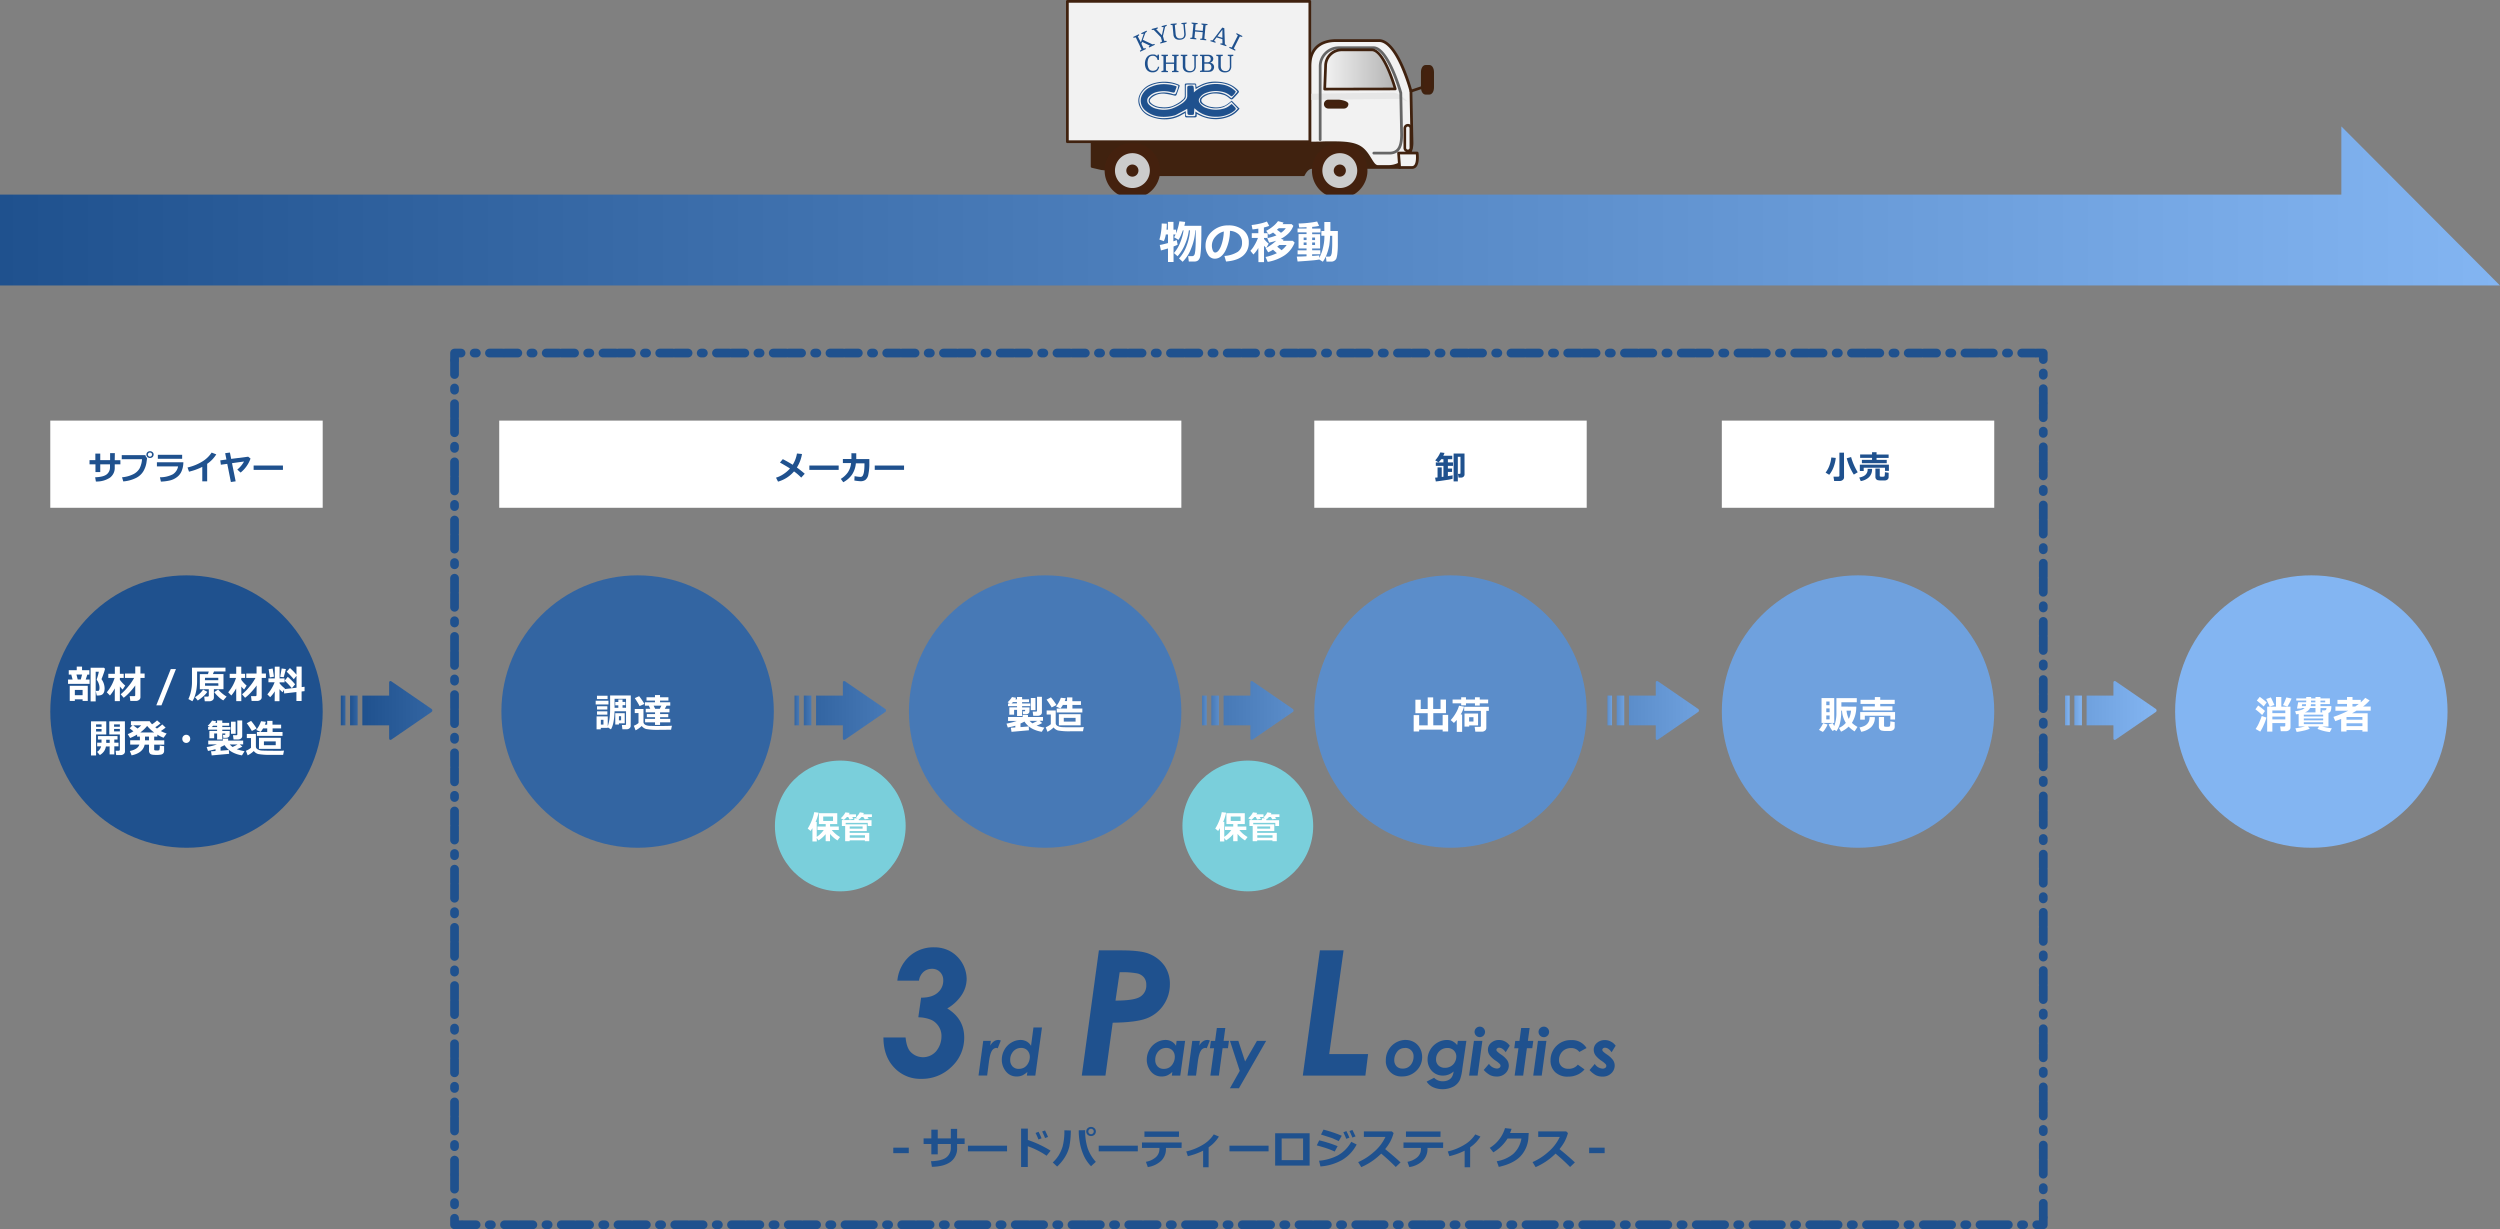 <svg xmlns="http://www.w3.org/2000/svg" xmlns:xlink="http://www.w3.org/1999/xlink" viewBox="0 0 1147.14 564"><rect x="0" y="0" width="1147.14" height="564" fill="#808080" stroke="none"/><defs><style>.cls-1{fill:#40220f;}.cls-2{fill:#f2f2f2;}.cls-3{fill:#e6e6e6;}.cls-4{fill:#44210e;}.cls-5{fill:#666;}.cls-6{fill:url(#linear-gradient);}.cls-7{fill:#221714;}.cls-8{fill:#ccc;}.cls-9{fill:#1f518e;}.cls-10{fill:#3365a2;}.cls-11{fill:#fff;}.cls-12{fill:#4779b6;}.cls-13{fill:#5b8dca;}.cls-14{fill:#7acfdb;}.cls-15{fill:#6fa1de;}.cls-16{fill:#83b5f2;}.cls-17{fill:url(#名称未設定グラデーション_9);}.cls-18{fill:url(#名称未設定グラデーション_17);}.cls-19{fill:url(#名称未設定グラデーション_17-2);}.cls-20{fill:url(#名称未設定グラデーション_17-3);}.cls-21{fill:url(#名称未設定グラデーション_22);}.cls-22{fill:url(#名称未設定グラデーション_22-2);}.cls-23{fill:url(#名称未設定グラデーション_22-3);}.cls-24{fill:url(#名称未設定グラデーション_27);}.cls-25{fill:url(#名称未設定グラデーション_27-2);}.cls-26{fill:url(#名称未設定グラデーション_27-3);}.cls-27{fill:url(#名称未設定グラデーション_6);}.cls-28{fill:url(#名称未設定グラデーション_6-2);}.cls-29{fill:url(#名称未設定グラデーション_6-3);}.cls-30,.cls-31,.cls-32,.cls-33,.cls-34{fill:none;stroke:#1f518e;stroke-linecap:round;stroke-linejoin:round;stroke-width:4px;}.cls-31{stroke-dasharray:1 6.01 6.01 1;}.cls-32{stroke-dasharray:6.01 6.01 1 6.01 6.01 1;}.cls-33{stroke-dasharray:1.03 6.16 6.16 1.03;}.cls-34{stroke-dasharray:6.16 6.16 1.03 6.16 6.16 1.03;}.cls-35{fill:url(#名称未設定グラデーション_13);}.cls-36{fill:url(#名称未設定グラデーション_13-2);}.cls-37{fill:url(#名称未設定グラデーション_13-3);}</style><linearGradient id="linear-gradient" x1="607.85" y1="31.86" x2="640.24" y2="31.86" gradientUnits="userSpaceOnUse"><stop offset="0" stop-color="#f2f2f2"/><stop offset="1" stop-color="#b3b3b3"/></linearGradient><linearGradient id="名称未設定グラデーション_9" y1="94.5" x2="1147.14" y2="94.5" gradientUnits="userSpaceOnUse"><stop offset="0" stop-color="#1f518e"/><stop offset="1" stop-color="#83b5f2"/></linearGradient><linearGradient id="名称未設定グラデーション_17" x1="374.45" y1="326" x2="406.57" y2="326" gradientUnits="userSpaceOnUse"><stop offset="0" stop-color="#3365a2"/><stop offset="1" stop-color="#4779b6"/></linearGradient><linearGradient id="名称未設定グラデーション_17-2" x1="368.83" y1="326" x2="372.31" y2="326" xlink:href="#名称未設定グラデーション_17"/><linearGradient id="名称未設定グラデーション_17-3" x1="364.57" y1="326" x2="366.69" y2="326" xlink:href="#名称未設定グラデーション_17"/><linearGradient id="名称未設定グラデーション_22" x1="561.45" y1="326" x2="593.57" y2="326" gradientUnits="userSpaceOnUse"><stop offset="0" stop-color="#4779b6"/><stop offset="1" stop-color="#5b8dca"/></linearGradient><linearGradient id="名称未設定グラデーション_22-2" x1="555.83" y1="326" x2="559.31" y2="326" xlink:href="#名称未設定グラデーション_22"/><linearGradient id="名称未設定グラデーション_22-3" x1="551.57" y1="326" x2="553.69" y2="326" xlink:href="#名称未設定グラデーション_22"/><linearGradient id="名称未設定グラデーション_27" x1="747.45" y1="326" x2="779.57" y2="326" gradientUnits="userSpaceOnUse"><stop offset="0" stop-color="#5b8dca"/><stop offset="1" stop-color="#6fa1de"/></linearGradient><linearGradient id="名称未設定グラデーション_27-2" x1="741.83" y1="326" x2="745.31" y2="326" xlink:href="#名称未設定グラデーション_27"/><linearGradient id="名称未設定グラデーション_27-3" x1="737.57" y1="326" x2="739.69" y2="326" xlink:href="#名称未設定グラデーション_27"/><linearGradient id="名称未設定グラデーション_6" x1="957.45" y1="326" x2="989.57" y2="326" gradientUnits="userSpaceOnUse"><stop offset="0" stop-color="#6fa1de"/><stop offset="1" stop-color="#83b5f2"/></linearGradient><linearGradient id="名称未設定グラデーション_6-2" x1="951.83" x2="955.31" xlink:href="#名称未設定グラデーション_6"/><linearGradient id="名称未設定グラデーション_6-3" x1="947.57" x2="949.69" xlink:href="#名称未設定グラデーション_6"/><linearGradient id="名称未設定グラデーション_13" x1="166.26" y1="326" x2="198.38" y2="326" gradientUnits="userSpaceOnUse"><stop offset="0" stop-color="#1f518e"/><stop offset="1" stop-color="#3365a2"/></linearGradient><linearGradient id="名称未設定グラデーション_13-2" x1="160.64" y1="326" x2="164.12" y2="326" xlink:href="#名称未設定グラデーション_13"/><linearGradient id="名称未設定グラデーション_13-3" x1="156.38" y1="326" x2="158.5" y2="326" xlink:href="#名称未設定グラデーション_13"/></defs><g id="Layer_2" data-name="Layer 2"><g id="デザイン"><path class="cls-1" d="M642.22,76.86H602c-2.43,0-3.85,3.31-3.85,3.31H523.38c-9.94,0-13.72-2.36-13.72-2.36l-4.27-.48-4.26-1V65H640.8Z"/><path class="cls-1" d="M598.19,80.8H523.38c-9.11,0-13.16-2-13.93-2.38L505.32,78,501,77a.63.63,0,0,1-.5-.62V65a.63.63,0,0,1,.63-.63H640.8a.64.64,0,0,1,.63.56l1.42,11.83a.66.66,0,0,1-.16.5.63.63,0,0,1-.47.21H602c-2,0-3.26,2.9-3.27,2.93A.64.64,0,0,1,598.19,80.8Zm-96.43-4.92,3.77.84,4.2.46a.62.62,0,0,1,.26.09s3.81,2.27,13.39,2.27H597.8c.49-1,2-3.31,4.24-3.31h39.47l-1.26-10.58H501.76Z"/><path class="cls-2" d="M601,65.65c9.24,0,18-1,22.73,1.74s5.56,9,8.52,9h4.89a10.73,10.73,0,0,0,10.74-10.73l-.48-23.83s-6-22.73-14.37-23.2H612.87c-5.93,0-11.84,2.84-11.84,11.84Z"/><path class="cls-1" d="M637.17,77h-4.89c-1.81,0-2.86-1.72-4.08-3.71s-2.48-4.09-4.75-5.36c-3.6-2-9.63-1.9-16.62-1.75-1.88,0-3.83.09-5.8.09a.63.63,0,0,1-.63-.63V30.46c0-11.25,8.72-12.47,12.47-12.47h20.19c8.76.5,14.73,22.72,15,23.67a.77.77,0,0,1,0,.15l.48,23.83A11.38,11.38,0,0,1,637.17,77ZM612,64.86c4.93,0,9.13.33,12.05,2,2.55,1.44,4,3.86,5.21,5.8,1.06,1.74,1.89,3.11,3,3.11h4.89a10.12,10.12,0,0,0,10.11-10.1l-.48-23.74a85.83,85.83,0,0,0-4-11.27c-3.22-7.27-6.61-11.21-9.78-11.39H612.87c-4.19,0-11.21,1.46-11.21,11.21V65c1.74,0,3.47,0,5.15-.09S610.36,64.86,612,64.86Z"/><path class="cls-3" d="M646,46.8a9.13,9.13,0,0,0-5.21-1.43c-3.31,0-39.29.48-39.29.48V43s35-.48,37.87-.48S646,46.8,646,46.8Z"/><path class="cls-4" d="M652.64,40.08c0,1.48.67,2.69,1.49,2.69h1.75c.83,0,1.49-1.21,1.49-2.69V33.14c0-1.48-.66-2.68-1.49-2.68h-1.75c-.82,0-1.49,1.2-1.49,2.68Z"/><path class="cls-1" d="M655.88,43.4h-1.75c-1.21,0-2.12-1.43-2.12-3.32V33.14c0-1.89.91-3.31,2.12-3.31h1.75c1.21,0,2.12,1.42,2.12,3.31v6.94C658,42,657.09,43.4,655.88,43.4Zm-1.75-12.31c-.34,0-.86.82-.86,2.05v6.94c0,1.24.52,2.06.86,2.06h1.75c.35,0,.86-.82.86-2.06V33.14c0-1.23-.51-2.05-.86-2.05Z"/><path class="cls-5" d="M637.49,70.89h-7.1a.63.63,0,0,1-.63-.63.63.63,0,0,1,.63-.63h7.1c3.59,0,5-2.3,5-7.93l-.37-18.93c-1.57-5.61-6.67-20-11.76-20.24H614.33a7.94,7.94,0,0,0-7.93,7.94v33.6a.63.63,0,0,1-.63.63.63.63,0,0,1-.63-.63V30.47a9.21,9.21,0,0,1,9.19-9.2h16.12c7.08.4,12.71,20.39,12.95,21.24a.44.44,0,0,1,0,.16l.38,19C643.8,66,643.08,70.89,637.49,70.89Z"/><path class="cls-6" d="M607.85,40.87l32.39-.07s-4.9-17.62-10.66-17.95H615.66a7.4,7.4,0,0,0-7.4,7.4Z"/><path class="cls-1" d="M607.85,41.5a.66.66,0,0,1-.46-.19.6.6,0,0,1-.17-.46l.41-10.63a8,8,0,0,1,8-8h13.92c2.68.15,5.38,3.34,8.07,9.47a77.1,77.1,0,0,1,3.2,8.94.64.64,0,0,1-.11.55.62.62,0,0,1-.5.25l-32.39.07Zm21.69-18H615.66a6.78,6.78,0,0,0-6.77,6.77l-.39,10,30.91-.07C637.85,34.94,633.68,23.71,629.54,23.48Z"/><path class="cls-4" d="M608.14,47.77a1.42,1.42,0,0,0,1.41,1.42h7.11a1.43,1.43,0,0,0,1.42-1.42h0c0-.79-3-1.42-3.79-1.42h-4.74a1.41,1.41,0,0,0-1.41,1.42Z"/><path class="cls-1" d="M616.66,49.82h-7.11a2.05,2.05,0,0,1,0-4.1h4.74s4.42.38,4.42,2.05A2.05,2.05,0,0,1,616.66,49.82ZM609.55,47a.79.79,0,0,0,0,1.58h7.11a.8.8,0,0,0,.78-.7,8,8,0,0,0-3.15-.88Z"/><line class="cls-7" x1="652.64" y1="40.08" x2="647.43" y2="41.82"/><path class="cls-1" d="M647.43,42.45a.64.64,0,0,1-.6-.43.63.63,0,0,1,.4-.8l5.21-1.73a.62.62,0,0,1,.8.39.63.63,0,0,1-.4.8l-5.21,1.74A.64.64,0,0,1,647.43,42.45Z"/><path class="cls-2" d="M644.59,67.86A1.42,1.42,0,0,0,646,69.28h0a1.41,1.41,0,0,0,1.42-1.42v-9A1.41,1.41,0,0,0,646,57.45h0a1.42,1.42,0,0,0-1.42,1.42Z"/><path class="cls-1" d="M646,69.91a2.05,2.05,0,0,1-2-2v-9a2,2,0,0,1,4.1,0v9A2.05,2.05,0,0,1,646,69.91Zm0-11.83a.79.79,0,0,0-.79.79v9a.79.79,0,1,0,1.58,0v-9A.79.79,0,0,0,646,58.08Z"/><path class="cls-4" d="M602,78.28a12.73,12.73,0,1,0,12.72-12.72A12.73,12.73,0,0,0,602,78.28Z"/><path class="cls-8" d="M606.77,78.28a8,8,0,1,0,8-8A8,8,0,0,0,606.77,78.28Z"/><path class="cls-4" d="M612,78.28a2.78,2.78,0,1,0,2.78-2.78A2.79,2.79,0,0,0,612,78.28Z"/><path class="cls-4" d="M506.87,78.28A12.73,12.73,0,1,0,519.6,65.56,12.73,12.73,0,0,0,506.87,78.28Z"/><path class="cls-8" d="M511.61,78.28a8,8,0,1,0,8-8A8,8,0,0,0,511.61,78.28Z"/><path class="cls-4" d="M516.82,78.28a2.78,2.78,0,1,0,2.78-2.78A2.78,2.78,0,0,0,516.82,78.28Z"/><path class="cls-2" d="M641.75,70.23h8.52s1,6.63-2.36,6.63h-5.69Z"/><path class="cls-1" d="M647.91,77.49h-5.69a.62.62,0,0,1-.62-.59l-.48-6.63a.64.64,0,0,1,.17-.47.61.61,0,0,1,.46-.2h8.52a.64.64,0,0,1,.63.54c.06.46.6,4.6-1,6.45A2.54,2.54,0,0,1,647.91,77.49Zm-5.1-1.26h5.1a1.28,1.28,0,0,0,1-.46c.91-1,.89-3.54.77-4.91h-7.28Z"/><rect class="cls-2" x="489.77" y="0.63" width="111.26" height="64.39"/><path class="cls-1" d="M601,65.65H489.77a.63.63,0,0,1-.63-.63V.63a.63.63,0,0,1,.63-.63H601a.63.63,0,0,1,.63.63V65A.63.63,0,0,1,601,65.65ZM490.4,64.39h110V1.26h-110Z"/><path class="cls-9" d="M549,40c1-.52,1.89-1,2.81-1.42a14.8,14.8,0,0,1,6.59-1.11,19.13,19.13,0,0,1,4.4.69,12.1,12.1,0,0,1,5.27,3.22c.53.54.56.77.08,1.33-.71.85-1.46,1.68-2.24,2.47-.63.63-1,.55-1.79-.08a8.27,8.27,0,0,0-2.33-1.5c-3.18-1-6.35-1.16-9.31.78-.11.08-.23.15-.34.24-1.23,1-1.2,2,.07,3a8.37,8.37,0,0,0,4.15,1.53,10.05,10.05,0,0,0,5.9-.79,13.15,13.15,0,0,0,1.7-1.17c.38-.28.74-.61,1.21-1l3.62,3.69c-.53.57-.94,1.06-1.41,1.5a10.83,10.83,0,0,1-3.62,2.2,16.35,16.35,0,0,1-12.46-.25c-.7-.29-1.43-.7-2.19-1.08,0,.24,0,.44,0,.63,0,.82-.12.94-1,1-1.08,0-2.15,0-3.23,0s-1.1-.15-1.11-1.17c0-.19,0-.49,0-.81-.44.22-.94.46-1.28.66a14.87,14.87,0,0,1-7.28,2.2A17.16,17.16,0,0,1,528,53.51a8.71,8.71,0,0,1-5.28-5.15,6.39,6.39,0,0,1,.19-4.83,9.26,9.26,0,0,1,4.19-4.43A13.69,13.69,0,0,1,530.19,38a16.63,16.63,0,0,1,10.31.71c.86.33.92.46.61,1.3-.39,1.08-.76,2.16-1.15,3.23-.24.67-.47.76-1.19.6a33.7,33.7,0,0,0-3.95-.8,8,8,0,0,0-6.09,1.51c-1.59,1.3-1.58,2.15.22,3.38a7.89,7.89,0,0,0,3.94,1.24,11.91,11.91,0,0,0,5-.46,19.71,19.71,0,0,0,3.3-1.75c.52-.31.95-.79,1.46-1.15a2.36,2.36,0,0,0,1-2.23c0-1.43,0-2.85,0-4.28,0-.88,0-.93.94-1,1.07-.06,2.14,0,3.21,0s1.1.15,1.11,1.17C549,39.55,549,39.68,549,40Zm-.59-1.21c-1.21,0-2.31,0-3.41,0-.81,0-.89.1-.89.92,0,1.49,0,3,0,4.47a1.81,1.81,0,0,1-.57,1.4,11.33,11.33,0,0,1-3.11,2.39A17.3,17.3,0,0,1,537,49.45a13.58,13.58,0,0,1-4.84.12,8.47,8.47,0,0,1-4.17-1.73,1.93,1.93,0,0,1-.31-3.07,5.64,5.64,0,0,1,2.48-1.67,12,12,0,0,1,7.56-.1,3.39,3.39,0,0,0,1,.27c.27,0,.7-.12.78-.31a12.58,12.58,0,0,0,1.21-3.64c-.31-.13-.55-.26-.81-.36a15.37,15.37,0,0,0-4.47-.89,14.69,14.69,0,0,0-7.49,1.18,8.69,8.69,0,0,0-3.73,2.89,6.46,6.46,0,0,0-1.43,4.14A7.52,7.52,0,0,0,527,52.5a14.86,14.86,0,0,0,8.16,1.66,14.46,14.46,0,0,0,6.54-1.85c.75-.44,1.6-.87,2.41-1.31,0,.24,0,.35,0,.45,0,.31,0,.63,0,.94,0,.76.17.91.92.92h2.8c.47,0,.64-.2.66-.7s0-.84,0-1.43c.49.3.77.49,1.07.65a27.78,27.78,0,0,0,2.79,1.38,15.83,15.83,0,0,0,7.36.77,13.21,13.21,0,0,0,6.68-2.58,20.67,20.67,0,0,0,1.6-1.54l-3-3.16a7.29,7.29,0,0,1-.91.83,13,13,0,0,1-2.74,1.63,11.44,11.44,0,0,1-7.74-.22,8,8,0,0,1-2-1.1,1.94,1.94,0,0,1-.25-3.32,5.32,5.32,0,0,1,1.33-1,10.59,10.59,0,0,1,2.22-.82c3.4-.78,6.61-.47,9.42,1.85.21.17.44.32.75.55l2.74-3A9.2,9.2,0,0,0,563.76,39a14.55,14.55,0,0,0-5.17-1,17.47,17.47,0,0,0-5.14.54,19.86,19.86,0,0,0-4.81,2.36c-.06-.43-.11-.69-.13-1S548.48,39.29,548.45,38.76Z"/><path class="cls-9" d="M539.93,39.77c-.27.75-.53,1.5-.81,2.25a.64.64,0,0,1-.82.44,9.18,9.18,0,0,1-.91-.19,12.8,12.8,0,0,0-6.18-.14,7.4,7.4,0,0,0-4,2.16,2.51,2.51,0,0,0-.06,3.65,7,7,0,0,0,3.59,2,12.45,12.45,0,0,0,6.66,0,18,18,0,0,0,4.39-2.12,7.48,7.48,0,0,0,2.65-2.44,2.72,2.72,0,0,0,.34-1.25c0-1.27,0-2.54,0-3.82,0-.72.21-.9.93-1,2-.15,2-.14,2.1,1.88,0,.34,0,.71,0,1.22A13.74,13.74,0,0,1,554,39a16.85,16.85,0,0,1,7-.18A11,11,0,0,1,567.05,42a5,5,0,0,1-1.54,2c-.38.36-.68.12-1-.14A8.7,8.7,0,0,0,560.28,42a12.4,12.4,0,0,0-6.85.59,5.42,5.42,0,0,0-3.21,2.79,1.65,1.65,0,0,0,0,1.39,5.42,5.42,0,0,0,3.53,2.87,12.52,12.52,0,0,0,7.27.32,7.33,7.33,0,0,0,3.33-1.63c.22-.21.49-.37.82-.63.53.53,1.06,1,1.54,1.56s.45.83-.13,1.39a10.58,10.58,0,0,1-3.11,1.86,13.1,13.1,0,0,1-5.79,1.05A13.42,13.42,0,0,1,548.43,50a3.17,3.17,0,0,0-.42-.33c0,.68-.07,1.27-.1,1.86-.06,1.17-.09,1.2-1.29,1.21h-.31c-1.44,0-1.45-.12-1.46-1.64,0-.39-.07-.87-.07-1.18-1.73.92-3.39,1.84-5,2.69a3.15,3.15,0,0,1-.76.32,18.68,18.68,0,0,1-6.6.62,12.2,12.2,0,0,1-7.06-3A5.91,5.91,0,0,1,524,43.67a7.84,7.84,0,0,1,4.26-3.87,14.23,14.23,0,0,1,4.83-1.16,17.74,17.74,0,0,1,6.43.86C539.67,39.53,539.76,39.65,539.93,39.77Z"/><path class="cls-9" d="M528.85,25.62a1.86,1.86,0,0,0-1.57.68,3.35,3.35,0,0,0-.52,1.14,5.7,5.7,0,0,0-.19,1.54,6.18,6.18,0,0,0,.17,1.47,3.68,3.68,0,0,0,.46,1.15,1.82,1.82,0,0,0,.73.68,2.75,2.75,0,0,0,2.63-.26,2.13,2.13,0,0,0,.75-1.39h.6a3.33,3.33,0,0,1-1,1.94,3.05,3.05,0,0,1-2,.63,3.33,3.33,0,0,1-2.43-.88,3.54,3.54,0,0,1-.83-1.33,5.39,5.39,0,0,1-.29-1.8,5.19,5.19,0,0,1,.37-2,3.52,3.52,0,0,1,1-1.45A3.34,3.34,0,0,1,529,25a3.74,3.74,0,0,1,.61,0,2.12,2.12,0,0,1,.51.13,1.86,1.86,0,0,1,.43.25,2.49,2.49,0,0,1,.42.39l.22-.7h.61v2.44h-.68A2.05,2.05,0,0,0,528.85,25.62Z"/><path class="cls-9" d="M539.84,32.38l.93.24v.47h-3v-.47l.93-.24V29.32H535v3.06l.93.24v.47h-3v-.47l.93-.24V25.84l-.93-.23v-.48h3v.48l-.93.23v2.84h3.75V25.84l-.93-.23v-.48h3v.48l-.93.23Z"/><path class="cls-9" d="M548,25.84l-.93-.23v-.48h2.56v.48l-.93.23v4.57a2.79,2.79,0,0,1-.74,2.09,3,3,0,0,1-2.17.71,3.21,3.21,0,0,1-2.27-.73,2.71,2.71,0,0,1-.78-2.09V25.84l-.93-.23v-.48h3v.48l-.93.23v4.37q0,2.4,2.19,2.4a1.86,1.86,0,0,0,1.51-.56,2.84,2.84,0,0,0,.46-1.82Z"/><path class="cls-9" d="M556.71,27a1.74,1.74,0,0,1-.11.61,1.84,1.84,0,0,1-.31.52,1.8,1.8,0,0,1-1.06.57v0a2.57,2.57,0,0,1,1.36.73,2,2,0,0,1,.5,1.36,2.11,2.11,0,0,1-.33,1.15,2.08,2.08,0,0,1-.82.77,2,2,0,0,1-.34.14,3.57,3.57,0,0,1-.43.09,4,4,0,0,1-.55.06h-4v-.47l.93-.24V25.84l-.93-.23v-.48h3.72a2.63,2.63,0,0,1,1.79.56,2.1,2.1,0,0,1,.45.62A1.72,1.72,0,0,1,556.71,27Zm-4.08,1.57H554a1.52,1.52,0,0,0,1.14-.38,1.66,1.66,0,0,0,.29-.45,1.54,1.54,0,0,0,.12-.63,1.51,1.51,0,0,0-.12-.61,1.46,1.46,0,0,0-.29-.44,1.51,1.51,0,0,0-1.09-.33h-1.43Zm0,.64v3.18h1.22a4.39,4.39,0,0,0,.81-.06,1.45,1.45,0,0,0,.52-.17,1.4,1.4,0,0,0,.49-.53,1.76,1.76,0,0,0,.19-.86,1.67,1.67,0,0,0-.15-.73,1.27,1.27,0,0,0-.36-.5,1.22,1.22,0,0,0-.51-.25,3.46,3.46,0,0,0-.8-.08Z"/><path class="cls-9" d="M564.29,25.84l-.93-.23v-.48h2.55v.48l-.93.23v4.57a2.78,2.78,0,0,1-.73,2.09,3,3,0,0,1-2.18.71,3.18,3.18,0,0,1-2.26-.73,2.68,2.68,0,0,1-.79-2.09V25.84l-.93-.23v-.48h3v.48l-.93.23v4.37q0,2.4,2.19,2.4a1.85,1.85,0,0,0,1.5-.56,2.84,2.84,0,0,0,.47-1.82Z"/><path class="cls-9" d="M523.49,19.44l1.33-4-1,.21-.2-.41,2.48-1.18.19.41-.73.59-1.16,3.23,4.44,2.07.87-.2.2.4-2.63,1.26-.19-.41.53-.48-3.55-1.7-.32.85,1,2.18.89-.18.19.41-2.62,1.25-.19-.41.79-.62-2.66-5.57-1,.23-.19-.41,2.62-1.25.19.41-.7.57Z"/><path class="cls-9" d="M533.94,12.41h-.87L533,12l2.28-.62.12.43-.77.44-1,4.32.6,2.19,1,0,.12.43-2.9.79-.12-.43.89-.47-.55-2-3.24-3.33h-.89l-.12-.43,2.78-.76.12.43-.79.45,2.61,2.74Z"/><path class="cls-9" d="M543,11.14l-.89-.14,0-.44,2.4-.22,0,.45-.85.29.39,4.29a2.66,2.66,0,0,1-.52,2,2.82,2.82,0,0,1-2,.85,3,3,0,0,1-2.19-.49,2.56,2.56,0,0,1-.91-1.89l-.39-4.28-.89-.14,0-.45,2.78-.25,0,.45-.85.3.37,4.1c.14,1.5.89,2.19,2.26,2.06a1.75,1.75,0,0,0,1.37-.65,2.75,2.75,0,0,0,.28-1.75Z"/><path class="cls-9" d="M552.63,17.76l.86.3,0,.44-2.78-.26,0-.44.9-.14.27-2.88-3.52-.32-.27,2.87.85.3,0,.45-2.78-.26,0-.45.89-.14.57-6.14-.85-.3,0-.45,2.79.26-.05.45-.89.14-.25,2.66,3.52.33.25-2.66-.85-.3,0-.45,2.78.26,0,.45-.89.13Z"/><path class="cls-9" d="M560.9,18l-2.66-.84-1.17,1.57.76.47-.13.43-2.33-.74.14-.42.88.05,4.48-5.87.92.29.26,7.37.73.46-.13.42-2.73-.86.13-.43.88.05Zm-2.28-1.36,2.28.72V13.61h0Z"/><path class="cls-9" d="M566.15,22.23l.78.64-.2.4L564,21.93l.2-.4,1,.24L568,16.24l-.78-.63.2-.4,2.69,1.33-.2.41-1-.24Z"/><circle class="cls-10" cx="292.57" cy="326.5" r="62.5"/><rect class="cls-11" x="229.07" y="193" width="313" height="40"/><rect class="cls-11" x="603.07" y="193" width="125" height="40"/><rect class="cls-11" x="790.07" y="193" width="125" height="40"/><circle class="cls-12" cx="479.57" cy="326.5" r="62.5"/><circle class="cls-13" cx="665.57" cy="326.5" r="62.5"/><circle class="cls-14" cx="385.57" cy="379" r="30"/><circle class="cls-15" cx="852.57" cy="326.5" r="62.5"/><circle class="cls-14" cx="572.57" cy="379" r="30"/><circle class="cls-16" cx="1060.57" cy="326.5" r="62.5"/><polygon class="cls-17" points="1105.54 89.29 1074.34 58 1074.34 89.29 0 89.29 0 131 1074.34 131 1147.14 131 1105.54 89.29"/><path class="cls-18" d="M387.87,339.3l18.24-12.53a.88.88,0,0,0,0-1.54L387.87,312.7c-.61-.42-1.12-.16-1.12.57v5.9h-12.3v13.66h12.3v5.9C386.75,339.46,387.26,339.72,387.87,339.3Z"/><rect class="cls-19" x="368.83" y="319.17" width="3.47" height="13.65"/><rect class="cls-20" x="364.57" y="319.17" width="2.12" height="13.65"/><path class="cls-21" d="M574.87,339.3l18.24-12.53a.88.88,0,0,0,0-1.54L574.87,312.7c-.61-.42-1.12-.16-1.12.57v5.9h-12.3v13.66h12.3v5.9C573.75,339.46,574.26,339.72,574.87,339.3Z"/><rect class="cls-22" x="555.83" y="319.17" width="3.47" height="13.65"/><rect class="cls-23" x="551.57" y="319.17" width="2.12" height="13.65"/><path class="cls-24" d="M760.87,339.3l18.24-12.53a.88.88,0,0,0,0-1.54L760.87,312.7c-.61-.42-1.12-.16-1.12.57v5.9h-12.3v13.66h12.3v5.9C759.75,339.46,760.26,339.72,760.87,339.3Z"/><rect class="cls-25" x="741.83" y="319.17" width="3.47" height="13.65"/><rect class="cls-26" x="737.57" y="319.17" width="2.12" height="13.65"/><path class="cls-27" d="M970.87,339.3l18.24-12.53a.88.88,0,0,0,0-1.54L970.87,312.7c-.61-.42-1.12-.16-1.12.57v5.9h-12.3v13.66h12.3v5.9C969.75,339.46,970.26,339.72,970.87,339.3Z"/><rect class="cls-28" x="951.83" y="319.17" width="3.47" height="13.65"/><rect class="cls-29" x="947.57" y="319.17" width="2.12" height="13.65"/><polyline class="cls-30" points="937.57 559 937.57 562 934.57 562"/><line class="cls-31" x1="928.56" y1="562" x2="915.04" y2="562"/><line class="cls-32" x1="914.54" y1="562" x2="212.07" y2="562"/><polyline class="cls-30" points="211.57 562 208.57 562 208.57 559"/><line class="cls-33" x1="208.57" y1="552.84" x2="208.57" y2="538.99"/><line class="cls-34" x1="208.57" y1="538.48" x2="208.57" y2="165.51"/><polyline class="cls-30" points="208.57 165 208.57 162 211.57 162"/><line class="cls-31" x1="217.58" y1="162" x2="231.1" y2="162"/><line class="cls-32" x1="231.6" y1="162" x2="934.07" y2="162"/><polyline class="cls-30" points="934.57 162 937.57 162 937.57 165"/><line class="cls-33" x1="937.57" y1="171.16" x2="937.57" y2="185.01"/><line class="cls-34" x1="937.57" y1="185.52" x2="937.57" y2="558.49"/><circle class="cls-9" cx="85.57" cy="326.5" r="62.5"/><rect class="cls-11" x="23.07" y="193" width="125" height="40"/><path class="cls-35" d="M179.68,339.3l18.24-12.53a.88.88,0,0,0,0-1.54L179.68,312.7c-.62-.42-1.12-.16-1.12.57v5.9h-12.3v13.66h12.3v5.9C178.56,339.46,179.06,339.72,179.68,339.3Z"/><rect class="cls-36" x="160.64" y="319.17" width="3.47" height="13.65"/><rect class="cls-37" x="156.38" y="319.17" width="2.12" height="13.65"/></g><g id="テキスト"><path class="cls-11" d="M279.2,323.26h-5.87v-1.73h5.87Zm10.2,9.8a1.38,1.38,0,0,1-.53,1.09,1.75,1.75,0,0,1-1.18.47h-2.1l-.24-1.95h1.39c.35,0,.52-.14.52-.43v-5.86H282q-.19,5.92-1.67,8.29l-1.46-.94V334h-3.19v.65h-1.94v-5.94h5.13v4.55a19.33,19.33,0,0,0,.8-3.29,36,36,0,0,0,.28-5.22v-5.62h9.5Zm-10.61-12.3h-4.87v-1.53h4.87Zm-.1,4.8h-4.75v-1.5h4.75Zm0,2.36h-4.75v-1.51h4.75Zm-1.79,4.56V330.3h-1.2v2.18Zm10.36-7.71v-4.12H282v4.12h1.73v-1.14h-1.41v-1.51h1.41V321h1.92v1.08h1.31v1.51h-1.31v1.14ZM284,331.91v.53h-1.68v-5.19h4.34v4.66Zm0-1.39h1v-1.89h-1Z"/><path class="cls-11" d="M308.32,333l-.4,1.84h-.37l-5.49.05a28,28,0,0,1-5.6-.39,3.82,3.82,0,0,1-2-1.38,11.61,11.61,0,0,1-2.82,2l-.81-2.11a7.36,7.36,0,0,0,2.15-1.25V327.2h-1.72v-1.87h4v5.94a1.35,1.35,0,0,0,.29.86,2.09,2.09,0,0,0,.89.61,5.5,5.5,0,0,0,1.63.32c.69,0,2.05.07,4.07.07C305.38,333.13,307.46,333.09,308.32,333Zm-12.63-10-2.22,1c-.16-.35-.5-1-1-1.8s-.92-1.46-1.2-1.86l2-.9A31,31,0,0,1,295.69,323Zm11.87,8.44h-4.69v1.2h-2.31v-1.2H296v-1.58h4.57v-.78h-3.77v-1.44h3.77v-.79h-4.28v-1.6h2.09l-.67-1.46h-1.78v-1.56h4.61v-.74h-3.88v-1.56h3.88v-1h2.32v1h3.85v1.56h-3.85v.74h4.69v1.56h-1.7l-.8,1.46h2.14v1.6h-4.31v.79h3.76v1.44h-3.76v.78h4.69Zm-7.63-7.65.7,1.46h2.11l.74-1.46Z"/><path class="cls-9" d="M421.68,450h-9.92a17.17,17.17,0,0,1,5.51-11.18,16.54,16.54,0,0,1,11.37-4.14,15.13,15.13,0,0,1,7.54,1.9,14.85,14.85,0,0,1,7.38,12.56,13.68,13.68,0,0,1-2.21,7.3,19.64,19.64,0,0,1-6.7,6.29q7.77,4.77,7.78,13.28a18.06,18.06,0,0,1-5.75,13.44,19.31,19.31,0,0,1-14,5.59,16.32,16.32,0,0,1-12.4-5.2q-4.91-5.19-4.91-13.79h10.16q.43,4.38,2.07,6.37a7.93,7.93,0,0,0,12.07-.2A10.8,10.8,0,0,0,432,475.3a7.89,7.89,0,0,0-1.23-4.24,8.18,8.18,0,0,0-3.25-3,16.08,16.08,0,0,0-6.15-1.27l1.29-9q5,0,7.56-2.25a7.18,7.18,0,0,0,2.6-5.68,5.22,5.22,0,0,0-1.47-3.83,4.94,4.94,0,0,0-3.69-1.48,5.72,5.72,0,0,0-3.89,1.4A6.51,6.51,0,0,0,421.68,450Z"/><path class="cls-9" d="M451.16,477.6h3.49l-.28,2.17c1-1.72,2.3-2.58,3.76-2.58a2.6,2.6,0,0,1,1.1.28L457.8,481a2.1,2.1,0,0,0-.65-.16,2.51,2.51,0,0,0-2,1.33c-.59.88-1.07,2.66-1.41,5.35l-.78,6H449Z"/><path class="cls-9" d="M474.21,471.45h3.91l-3.06,22.09h-3.87l.23-1.71a8.41,8.41,0,0,1-2.38,1.65,6.37,6.37,0,0,1-2.48.47,6.12,6.12,0,0,1-5-2.33,8.38,8.38,0,0,1-1.87-5.42,9.12,9.12,0,0,1,1.19-4.49,8.71,8.71,0,0,1,3.22-3.32,8.12,8.12,0,0,1,4.22-1.2,5.63,5.63,0,0,1,2.72.68,5.49,5.49,0,0,1,2.06,2Zm-6.72,19a4.76,4.76,0,0,0,2.51-.64,5,5,0,0,0,1.81-2,6,6,0,0,0,.73-2.81,4.23,4.23,0,0,0-1.1-3,3.8,3.8,0,0,0-2.89-1.15,4.71,4.71,0,0,0-3.55,1.53,5.56,5.56,0,0,0-1.46,4,4.15,4.15,0,0,0,1.11,3A3.77,3.77,0,0,0,467.49,490.46Z"/><path class="cls-9" d="M539.89,477.6h3.91l-2.22,15.94h-3.87l.23-1.71a8.41,8.41,0,0,1-2.38,1.65,6.37,6.37,0,0,1-2.48.47,6.12,6.12,0,0,1-5-2.33,8.38,8.38,0,0,1-1.87-5.42,9.12,9.12,0,0,1,1.19-4.49,8.71,8.71,0,0,1,3.22-3.32,8.12,8.12,0,0,1,4.22-1.2,5.63,5.63,0,0,1,2.72.68,5.49,5.49,0,0,1,2.06,2ZM534,490.46a4.83,4.83,0,0,0,2.53-.64,5.05,5.05,0,0,0,1.8-2,5.85,5.85,0,0,0,.73-2.8A4.24,4.24,0,0,0,538,482a3.8,3.8,0,0,0-2.89-1.15,4.74,4.74,0,0,0-3.56,1.53,5.56,5.56,0,0,0-1.46,4,4.15,4.15,0,0,0,1.11,3A3.78,3.78,0,0,0,534,490.46Z"/><path class="cls-9" d="M547.08,477.6h3.49l-.28,2.17c1-1.72,2.3-2.58,3.76-2.58a2.6,2.6,0,0,1,1.1.28L553.72,481a2.1,2.1,0,0,0-.65-.16A2.51,2.51,0,0,0,551,482.2q-.9,1.32-1.42,5.35l-.77,6H544.9Z"/><path class="cls-9" d="M558.36,471.69h3.89l-.8,5.91h2.47l-.47,3.37H561l-1.71,12.57h-3.9L557.09,481h-1.92l.46-3.37h1.92Z"/><path class="cls-9" d="M564.38,477.6h3.84l3.1,9.46,5.45-9.46H581l-12.52,21.77h-4.13l4.52-8Z"/><path class="cls-9" d="M645,477.19a7.77,7.77,0,0,1,3.86,1,7,7,0,0,1,2.7,2.79,8.46,8.46,0,0,1,1,4,8.59,8.59,0,0,1-2.66,6.34,9,9,0,0,1-6.56,2.61,7,7,0,0,1-7.44-7.44,9.2,9.2,0,0,1,9.13-9.32Zm-.28,3.71a4.28,4.28,0,0,0-3.67,1.72,6.09,6.09,0,0,0-1.28,3.73,4,4,0,0,0,1,2.88,3.72,3.72,0,0,0,2.79,1.09,4.49,4.49,0,0,0,3.76-1.66,6,6,0,0,0,1.3-3.81,3.77,3.77,0,0,0-3.94-4Z"/><path class="cls-9" d="M668.94,477.6h3.92L671,490.4a21.38,21.38,0,0,1-1.07,5,7.14,7.14,0,0,1-2.9,3.14,10.91,10.91,0,0,1-9.57.28,6.9,6.9,0,0,1-2.84-2.52l3.43-1.75a5.31,5.31,0,0,0,4,1.59,5.57,5.57,0,0,0,2.48-.51,4,4,0,0,0,1.63-1.38,6.3,6.3,0,0,0,.83-2.59,7.3,7.3,0,0,1-4.92,1.89,6.9,6.9,0,0,1-3.54-.94,6.74,6.74,0,0,1-2.55-2.66,7.9,7.9,0,0,1-.93-3.81,8.62,8.62,0,0,1,1.22-4.43,9.05,9.05,0,0,1,3.3-3.29,8.57,8.57,0,0,1,4.37-1.22,5.69,5.69,0,0,1,2.5.54,6.84,6.84,0,0,1,2.2,1.81Zm-4.81,3.28a5.12,5.12,0,0,0-5.19,5.18,3.77,3.77,0,0,0,1.11,2.84,4.16,4.16,0,0,0,3,1.07,5.29,5.29,0,0,0,2.6-.66,4.76,4.76,0,0,0,1.88-1.87,5.18,5.18,0,0,0,.7-2.63,3.75,3.75,0,0,0-1.15-2.81A4,4,0,0,0,664.13,480.88Z"/><path class="cls-9" d="M676.32,477.6h3.87L678,493.54h-3.9Zm2.69-6.52a2.33,2.33,0,0,1,1.7.71,2.41,2.41,0,0,1,0,3.42,2.41,2.41,0,1,1-1.7-4.13Z"/><path class="cls-9" d="M692.76,479.83l-1.87,3a5.23,5.23,0,0,0-1.51-1.58,2.84,2.84,0,0,0-1.48-.5,1.45,1.45,0,0,0-.9.29.86.86,0,0,0-.36.66,1.06,1.06,0,0,0,.29.7,11.06,11.06,0,0,0,1.69,1.37,11.2,11.2,0,0,1,3,2.76,4.67,4.67,0,0,1,.71,2.49,4.92,4.92,0,0,1-1.46,3.36,5.47,5.47,0,0,1-4.22,1.58,6.48,6.48,0,0,1-2.91-.64,10.94,10.94,0,0,1-2.92-2.36l2.41-2.81a4.59,4.59,0,0,0,3.59,2.16,1.91,1.91,0,0,0,1.24-.37,1.1,1.1,0,0,0,.46-.89,1.32,1.32,0,0,0-.35-.84,11.52,11.52,0,0,0-1.92-1.54,11.46,11.46,0,0,1-2.5-2.22,4.42,4.42,0,0,1-1-2.72,4.06,4.06,0,0,1,1.52-3.27,5.42,5.42,0,0,1,3.58-1.26,5.81,5.81,0,0,1,2.75.69A6,6,0,0,1,692.76,479.83Z"/><path class="cls-9" d="M698,471.69h3.88l-.8,5.91h2.48l-.47,3.37h-2.47l-1.71,12.57H695L696.75,481h-1.92l.45-3.37h1.93Z"/><path class="cls-9" d="M705.7,477.6h3.88l-2.15,15.94h-3.9Zm2.69-6.52a2.42,2.42,0,1,1-1.71.71A2.37,2.37,0,0,1,708.39,471.08Z"/><path class="cls-9" d="M728,480.9l-3.31,1.8a4.57,4.57,0,0,0-3.78-1.79,5.77,5.77,0,0,0-2.82.68,5.11,5.11,0,0,0-2,2,5.52,5.52,0,0,0-.73,2.72,3.94,3.94,0,0,0,1.16,3,4.4,4.4,0,0,0,3.18,1.11,5.16,5.16,0,0,0,4.29-1.89l3.07,2.17a9,9,0,0,1-3.25,2.44,10.28,10.28,0,0,1-4.33.88,8.14,8.14,0,0,1-5.87-2.05,7.15,7.15,0,0,1-2.14-5.42,9.18,9.18,0,0,1,9.48-9.29A7.74,7.74,0,0,1,728,480.9Z"/><path class="cls-9" d="M741.35,479.83l-1.87,3a5.35,5.35,0,0,0-1.51-1.58,2.84,2.84,0,0,0-1.48-.5,1.45,1.45,0,0,0-.9.29.86.86,0,0,0-.36.66,1.06,1.06,0,0,0,.29.7,11.06,11.06,0,0,0,1.69,1.37,11.2,11.2,0,0,1,3,2.76,4.67,4.67,0,0,1,.71,2.49,4.92,4.92,0,0,1-1.46,3.36A5.47,5.47,0,0,1,735.2,494a6.48,6.48,0,0,1-2.91-.64,10.79,10.79,0,0,1-2.92-2.36l2.41-2.81a4.59,4.59,0,0,0,3.59,2.16,1.91,1.91,0,0,0,1.24-.37,1.1,1.1,0,0,0,.46-.89,1.38,1.38,0,0,0-.35-.84,11.52,11.52,0,0,0-1.92-1.54,11.46,11.46,0,0,1-2.5-2.22,4.42,4.42,0,0,1-1-2.72,4,4,0,0,1,1.51-3.27,5.46,5.46,0,0,1,3.59-1.26,5.81,5.81,0,0,1,2.75.69A6,6,0,0,1,741.35,479.83Z"/><path class="cls-9" d="M504.23,436.08h10.08q9.18,0,13,1.6a15.77,15.77,0,0,1,7.08,5.55,14.44,14.44,0,0,1,2.42,8.32,16.71,16.71,0,0,1-2.83,9.47,16.23,16.23,0,0,1-7.58,6.17q-4.75,1.94-15.83,2.09l-3.33,24.26H496.38Zm7.62,23.05q8.77,0,11.45-1.84a6,6,0,0,0,2.68-5.35,5.34,5.34,0,0,0-1-3.36,5.53,5.53,0,0,0-3.1-1.91,37.79,37.79,0,0,0-8.12-.55Z"/><path class="cls-9" d="M605.65,436.08H616.5l-6.58,47.58h17.84l-1.25,9.88H597.8Z"/><path class="cls-9" d="M368,208.32a16.45,16.45,0,0,1-2.35,6.2c1.18.85,2.39,1.8,3.61,2.87l-1.62,1.76a24,24,0,0,0-3.3-2.84A15,15,0,0,1,357,221l-.93-1.82a12.38,12.38,0,0,0,3.42-1.63,14.73,14.73,0,0,0,3-2.57c-.82-.56-2.36-1.48-4.6-2.74l1.3-1.56c1.76.91,3.27,1.77,4.55,2.58a14.14,14.14,0,0,0,1.95-5.17Z"/><path class="cls-9" d="M384.83,215.61H371.38v-2h13.45Z"/><path class="cls-9" d="M392.9,208c0,1.12,0,2,0,2.66h6v1.77a23.32,23.32,0,0,1-.46,5.3,4,4,0,0,1-1.36,2.48,3.74,3.74,0,0,1-2.17.61,24,24,0,0,1-2.88-.33l.09-2a21.3,21.3,0,0,0,2.63.34h.08a1.18,1.18,0,0,0,1.09-.64,5.84,5.84,0,0,0,.56-2,20.9,20.9,0,0,0,.18-2.74v-.85h-3.94a11.18,11.18,0,0,1-1.78,5.2,11.41,11.41,0,0,1-4,3.47l-1.13-1.53A11,11,0,0,0,389,216.8a9.13,9.13,0,0,0,1.52-4.31h-3.76v-1.87h3.92c0-.55,0-1.44,0-2.66Z"/><path class="cls-9" d="M414.83,215.61H401.38v-2h13.45Z"/><path class="cls-9" d="M666.5,219.71a28.86,28.86,0,0,1-3.25.61c-1.84.28-3.31.49-4.42.6l-.33-1.74,1.13-.1v-4.62h1.92v4.4l.78-.1v-5h-3.5v-1.58h3.5v-1.48h-1a9.06,9.06,0,0,1-1.25,1.44l-1.53-.9a13,13,0,0,0,2.36-3.66l1.91.25a10.28,10.28,0,0,1-.56,1.29h4.11v1.58h-2v1.48h2.34v1.58h-2.34V215h1.92v1.55h-1.92v1.92c1.14-.17,1.86-.29,2.17-.38Zm5.51-2.06a1.39,1.39,0,0,1-.43,1.07,1.5,1.5,0,0,1-1.09.42h-1.23l-.28-1.71h.77c.27,0,.4-.12.4-.37V209.6h-1.22v11.29H667V208.11l5,0Z"/><path class="cls-9" d="M842.35,210.13a16.46,16.46,0,0,1-1,4.22,12.19,12.19,0,0,1-2,3.51l-1.67-1a12.41,12.41,0,0,0,1.85-3.48,15.47,15.47,0,0,0,.78-3.47Zm3.8,8.9a1.49,1.49,0,0,1-.6,1.2,2.19,2.19,0,0,1-1.41.48h-2.53l-.3-2h2.2a.55.55,0,0,0,.36-.13.37.37,0,0,0,.15-.31V207.7h2.11Zm6.29-2.34-1.8,1.08a25.09,25.09,0,0,1-3.25-7.5l2-.55a27.25,27.25,0,0,0,3.06,7Z"/><path class="cls-9" d="M859,215.14a5,5,0,0,1-1.43,3.85,7.1,7.1,0,0,1-3.77,1.76l-.66-1.64a6.83,6.83,0,0,0,1.85-.57,3.51,3.51,0,0,0,1.84-2,4.77,4.77,0,0,0,.16-1.39Zm7.74.93h-1.8v-1.44h-9.77v1.49H853.4v-2.91h13.33Zm-.13-5.95h-5.54V211h4.67v1.53H854.34V211H859v-.92h-5.47v-1.56H859V207.5h2.07v1.06h5.54Zm0,8.8a1.41,1.41,0,0,1-.5,1.1,2.1,2.1,0,0,1-1.32.45l-.65,0c-.22,0-.41,0-.56,0a8.09,8.09,0,0,1-2-.15,1.46,1.46,0,0,1-.75-.54,1.53,1.53,0,0,1-.29-.95v-3.8h2v3.3a.31.31,0,0,0,.19.32,2.86,2.86,0,0,0,.93.09,3,3,0,0,0,.8-.06.62.62,0,0,0,.24-.15,1.38,1.38,0,0,0,.14-.56,10.94,10.94,0,0,0,.06-1.31l1.72.28Z"/><path class="cls-11" d="M472.14,335.09l-8,.72-.32-1.89,2.07-.12V333c-1.05.31-2.21.58-3.46.82l-.59-1.79a26.67,26.67,0,0,0,4.71-1.22h-4V329h6.7v-.91h2.44V329h6.89v1.75H477l1.21,1a15.29,15.29,0,0,1-2.57,1.23,26.79,26.79,0,0,0,3.58.9l-1.2,1.91q-5.51-.93-7.95-4.7a19.08,19.08,0,0,1-1.81.9v1.65c1.84-.14,3.1-.25,3.78-.34Zm.23-8.71a1.2,1.2,0,0,1-.46,1,1.85,1.85,0,0,1-1.16.37h-1.28l-.17-1.37H470c.25,0,.38-.1.38-.29v-.35H469v2.8h-2.32v-2.8h-1.35v2.2h-2.2v-3.37h3.55V324h-4.14v-1.21h.81l-1-.57a10.41,10.41,0,0,0,2-2.38l1.91.34q-.23.44-.39.72h.79v-1.08H469v1.08h3.17v1.29H469v.6h3.75V324H469v.59h3.42Zm-7.56-4.22c-.22.22-.43.42-.64.6h2.46v-.6Zm11.27,8.6h-3.66a10.47,10.47,0,0,0,1.29,1.14A26.18,26.18,0,0,0,476.08,330.76Zm-.94-4.9H473v-5.58h2.12Zm2.95,1.06a1.34,1.34,0,0,1-.55,1.1,2.22,2.22,0,0,1-1.35.43h-2.08l-.26-1.94h1.55c.3,0,.44-.12.44-.36v-6.41h2.25Z"/><path class="cls-11" d="M497.32,333.62l-.4,1.94-5.86,0a28.37,28.37,0,0,1-5.6-.38,3.9,3.9,0,0,1-2-1.38,11.88,11.88,0,0,1-2.82,2l-.81-2.1a8.19,8.19,0,0,0,2.34-1.39v-4.45h-1.91V326h4.16v5.84a1.41,1.41,0,0,0,.74,1.2,4.17,4.17,0,0,0,1.89.58c.76.07,2.29.1,4.59.1C494.52,333.74,496.43,333.7,497.32,333.62Zm-12.56-10.14-2.2,1.14a19.18,19.18,0,0,0-1.08-1.77c-.56-.86-1-1.46-1.26-1.81l2-1.06A31.28,31.28,0,0,1,484.76,323.48Zm4.26-3.09a12.06,12.06,0,0,1-.46,1.31h1.06V320h2.44v1.74H496v1.73h-3.91v1.65h4.55v1.79H484.88v-1.79h4.74v-1.65H487.7a11.25,11.25,0,0,1-1.09,1.61l-2.06-.91a12.61,12.61,0,0,0,2.22-4Zm-3.16,12.42v-5.09h10v5.09Zm2.26-1.69h5.42v-1.73h-5.42Z"/><path class="cls-11" d="M374.79,386.11h-2V380c-.2.32-.48.74-.84,1.28l-1.33-1.09a19.82,19.82,0,0,0,1.79-3.53,19.35,19.35,0,0,0,1.2-4l2,.24a20.77,20.77,0,0,1-1.36,4.24h.51V384a12.34,12.34,0,0,0,3.22-3.14h-2.88v-1.6h3.78v-1.12h-3.13v-5h8.43v5h-3.3v1.12h4v1.6h-3.2a13.94,13.94,0,0,0,3.77,3.22l-1.17,1.56a13.71,13.71,0,0,1-3.42-3V386h-2v-3.24a14.26,14.26,0,0,1-3.28,2.87l-.84-1.12Zm7.45-9.43v-2h-4.51v2Z"/><path class="cls-11" d="M389.86,373a4.22,4.22,0,0,1-.35.66h3.26v1.23h-1.71l.51.83-1.74.33-.61-1.16h-.62a9.9,9.9,0,0,1-1.41,1.32l-1.42-.75a9,9,0,0,0,2.16-2.71Zm6.54.05-.32.61h4v1.23h-2l.54.76-1.81.3-.67-1.06h-.87a7.36,7.36,0,0,1-.92.93l-.29-.12v.65h5.85V379h-1.74v-1.42H388.05v.68h9.67v3.08h-7.86v.84h9V386h-2v-.4h-7v.4h-2.06v-7H386.3v-2.7H392v-.84h1.54l-.78-.33c.66-.73,1.06-1.19,1.2-1.39a11.72,11.72,0,0,0,.59-1Zm-.58,7.18v-1h-5.93v1Zm1.09,4.18v-1.13h-7v1.13Z"/><path class="cls-11" d="M651.19,335.64h-2.52v-7.51h2.52v4.7h3.92v-5.57h-5.65v-6.19h2.45v4.27h3.2V320h2.51v5.31H661V321h2.49v6.24h-5.82v5.57h4.3v-4.78h2.52v7.61h-2.52v-.84H651.19Z"/><path class="cls-11" d="M670.9,335.83h-2.45v-5.47l-1.31,1.37-1.48-1.31a17.18,17.18,0,0,0,2.07-2.75,15.14,15.14,0,0,0,1.76-3.84l2.3.44a14.23,14.23,0,0,1-1.54,3.57h.65Zm11.93-13.09H679v1h-2.21v-1h-4.12v.91h-2.2v-.91h-3.94V321h3.94v-1.06h2.2V321h4.12v-1.06H679V321h3.87ZM682,334a1.54,1.54,0,0,1-.6,1.25,2.28,2.28,0,0,1-1.44.49h-3l-.3-2.22H679c.35,0,.52-.15.52-.45V326.2h-7.67v-1.89h11.31v1.89H682Zm-3.78-1.16h-4.06v.56H672v-6h6.22Zm-2.11-1.75v-2h-2v2Z"/><path class="cls-11" d="M561.79,386.11h-2V380c-.2.32-.48.74-.84,1.28l-1.33-1.09a19.82,19.82,0,0,0,1.79-3.53,19.35,19.35,0,0,0,1.2-4l2,.24a20.77,20.77,0,0,1-1.36,4.24h.51V384a12.34,12.34,0,0,0,3.22-3.14h-2.88v-1.6h3.78v-1.12h-3.13v-5h8.43v5h-3.3v1.12h4v1.6h-3.2a13.94,13.94,0,0,0,3.77,3.22l-1.17,1.56a13.71,13.71,0,0,1-3.42-3V386h-2v-3.24a14.26,14.26,0,0,1-3.28,2.87l-.84-1.12Zm7.45-9.43v-2h-4.51v2Z"/><path class="cls-11" d="M576.86,373a4.22,4.22,0,0,1-.35.66h3.26v1.23h-1.71l.51.83-1.74.33-.61-1.16h-.62a9.9,9.9,0,0,1-1.41,1.32l-1.42-.75a9,9,0,0,0,2.16-2.71Zm6.54.05-.32.61h4v1.23h-2l.54.76-1.81.3-.67-1.06h-.87a7.36,7.36,0,0,1-.92.93l-.29-.12v.65h5.85V379h-1.74v-1.42H575.05v.68h9.67v3.08h-7.86v.84h9V386h-2v-.4h-7v.4h-2.06v-7H573.3v-2.7H579v-.84h1.54l-.78-.33c.66-.73,1.06-1.19,1.2-1.39a11.72,11.72,0,0,0,.59-1Zm-.58,7.18v-1h-5.93v1Zm1.09,4.18v-1.13h-7v1.13Z"/><path class="cls-11" d="M838.57,332.43a7.75,7.75,0,0,1-.89,1.8,8,8,0,0,1-1.24,1.62l-1.8-.93a10.46,10.46,0,0,0,1.06-1.49,8.52,8.52,0,0,0,.83-1.6Zm3.08-.7h-5.82V320.32h5.82Zm-2.15-8.13v-1.7H838v1.7ZM838,326.8h1.53v-1.74H838Zm1.53,1.51H838v1.78h1.53Zm12.23-4.05a13.76,13.76,0,0,1-2,7.43,13.64,13.64,0,0,0,2.56,1.86L851,335.6a12.49,12.49,0,0,1-2.74-2.2,11.17,11.17,0,0,1-3.49,2.33l-.94-1.7a9.09,9.09,0,0,0,3.14-2.34,11.9,11.9,0,0,1-1.75-5.6h-.38v.31a21.28,21.28,0,0,1-.6,5.58,10.79,10.79,0,0,1-1.58,3.51l-.87-.59-.89.5a7,7,0,0,1-1-1.41,10.1,10.1,0,0,1-.8-1.65l1.87-.54c.17.39.4.83.68,1.33a16.89,16.89,0,0,0,1-6.3v-6.49H852v1.89h-7.07v2Zm-3.41,5.58a10.8,10.8,0,0,0,1-3.75h-2.06A11.07,11.07,0,0,0,848.32,329.84Z"/><path class="cls-11" d="M860.28,329.05a6,6,0,0,1-1.72,4.61,8.64,8.64,0,0,1-4.53,2.12l-.79-2a8.06,8.06,0,0,0,2.22-.68,4.15,4.15,0,0,0,1.47-1.12,3.87,3.87,0,0,0,.73-1.29,5.4,5.4,0,0,0,.2-1.66Zm9.28,1.11h-2.15v-1.73H855.68v1.78h-2.12v-3.48h16ZM869.4,323h-6.64v1.1h5.6V326H854.7v-1.83h5.58V323h-6.57v-1.88h6.57v-1.27h2.48v1.27h6.64Zm0,10.56a1.68,1.68,0,0,1-.59,1.31,2.44,2.44,0,0,1-1.59.55l-.78,0-.68,0a9.05,9.05,0,0,1-2.39-.19,1.77,1.77,0,0,1-.9-.64,1.85,1.85,0,0,1-.34-1.15V329h2.38v4a.37.37,0,0,0,.23.39,3.47,3.47,0,0,0,1.11.11,3.39,3.39,0,0,0,1-.08.62.62,0,0,0,.29-.17,1.74,1.74,0,0,0,.17-.67,12.51,12.51,0,0,0,.08-1.57l2,.32Z"/><path class="cls-11" d="M1039.31,326.24,1038,328.1a31.76,31.76,0,0,0-3.1-2.63l1.28-1.75A31,31,0,0,1,1039.31,326.24Zm.64,3a19.37,19.37,0,0,1-1.16,3.28,21,21,0,0,1-1.66,3.18L1035,334.5a16.38,16.38,0,0,0,1.7-3.11,27.4,27.4,0,0,0,1.11-2.85Zm.15-6.93-1.39,1.85c-.92-.87-2-1.77-3.16-2.72l1.36-1.69A39.6,39.6,0,0,1,1040.1,322.3Zm3.52,1.16-2.16.77c-.27-.66-.8-1.82-1.6-3.5L1042,320C1042.6,321.21,1043.14,322.36,1043.62,323.46Zm5,8.32h-5.94v3.91h-2.38V324.26h4.05v-4.43h2.45v4.43H1051v9.51a1.49,1.49,0,0,1-.64,1.26,2.27,2.27,0,0,1-1.41.48h-2.4l-.29-2.16h1.84c.34,0,.51-.14.51-.44Zm0-4.57V326h-5.94v1.24Zm-5.94,2.88h5.94v-1.28h-5.94Zm8.82-9.55a24.43,24.43,0,0,1-1.89,3.65l-2.05-.66a25.8,25.8,0,0,0,1.56-3.54Z"/><path class="cls-11" d="M1059.84,334.35a11.48,11.48,0,0,1-2.65.88,33.84,33.84,0,0,1-3.36.62l-.57-1.67a25.2,25.2,0,0,0,4.4-.87h-2.91v-5.69q-.62.11-1.17.15l-.43-1.44a12.58,12.58,0,0,0,2.57-.51,4.21,4.21,0,0,0,1.78-.95h-1.42l0,.24h-2.09l.54-2.87h3.69v-.79h-4.55v-1h4.55v-.64h2.25v.64h2v-.64h2.28v.64h4.34v2.61h-4.34V324h5a6.66,6.66,0,0,1-.25,2.12,1.49,1.49,0,0,1-1.07,1v6.26h-2.89a34.77,34.77,0,0,0,4.44.82l-.92,1.72a20.94,20.94,0,0,1-5.68-1.46l.73-1.08H1059ZM1056.21,324H1058a3.44,3.44,0,0,0,.14-.87h-1.79Zm.91,4.75H1066v-.83h-8.88Zm0,1.77H1066v-.86h-8.88Zm8.88.89h-8.88v.87H1066Zm-8.31-4.53h4.78v-2H1060A4.06,4.06,0,0,1,1057.69,326.85Zm2.59-2.88h2.19v-.87h-2.07A5.37,5.37,0,0,1,1060.28,324Zm.14-1.73h2v-.79h-2Zm4.33,0h2.18v-.79h-2.18Zm0,4.61h.86l-.19-.9h1a1.66,1.66,0,0,0,.75-.17c.22-.12.33-.42.33-.91h-2.71Z"/><path class="cls-11" d="M1084,335h-7.29v.66h-2.46v-5.77q-.91.35-2.7,1l-.84-1.94a51.22,51.22,0,0,0,6.8-2.83h-5.89v-1.91h5.32V323h-4.39v-1.85h4.39v-1.34h2.53v1.34h3.78v1.12a20,20,0,0,0,2.06-2.06l2,1.19a20,20,0,0,1-3,2.79h3.5v1.91h-6.53c-.74.45-1.41.84-2,1.18h7.13v8.41H1084Zm0-4.73V329h-7.29v1.26Zm-7.29,2.92H1084v-1.33h-7.29Zm4-9c.59-.4,1.13-.8,1.63-1.19h-2.9v1.19Z"/><path class="cls-11" d="M540.37,112.28a13.78,13.78,0,0,1-1.88.81v7.13h-2.55V114c-1.45.44-2.53.75-3.25.91l-.52-2.5c.82-.13,2.08-.42,3.77-.88V107.6h-1a12.2,12.2,0,0,1-.89,3.05l-2.07-.72a18,18,0,0,0,.74-3.24,26.16,26.16,0,0,0,.33-4.14l2.35.09a26.47,26.47,0,0,1-.14,2.75h.64v-3.6h2.55v3.6h1.19v1.69a25.42,25.42,0,0,0,1.53-5.53l2.66.28a11.54,11.54,0,0,1-.39,1.77h7.82c0,3.66,0,6.65-.13,9a39.46,39.46,0,0,1-.39,4.85,3.44,3.44,0,0,1-.94,2A2.7,2.7,0,0,1,548,120h-2.51l-.3-2.47H547a1.14,1.14,0,0,0,.8-.29,1.87,1.87,0,0,0,.47-1,17.81,17.81,0,0,0,.28-2.39c.07-1.12.12-2.49.12-4.12v-4.08h-.21a25,25,0,0,1-1.88,8.33,16.9,16.9,0,0,1-3.92,6.14L541,118.59a17,17,0,0,0,3.45-5.71,23.67,23.67,0,0,0,1.59-7.19h-.52a23.91,23.91,0,0,1-1.81,6.49,18.86,18.86,0,0,1-3.37,5.39l-1.69-1.46a15.85,15.85,0,0,0,2.86-4.71,23.51,23.51,0,0,0,1.58-5.71h-.33l-.68,1.77c-.19.49-.41,1-.63,1.4s-.46.83-.69,1.19l-2-1.16a11.06,11.06,0,0,0,.65-1.29h-1v3.13a12.54,12.54,0,0,0,1.52-.6Z"/><path class="cls-11" d="M562.58,120l-.75-2.55a13.43,13.43,0,0,0,6.08-1.86,4.82,4.82,0,0,0,2-4.23,5,5,0,0,0-1.47-3.77,6.49,6.49,0,0,0-4.06-1.67,21.13,21.13,0,0,1-2.14,9.24q-1.92,3.54-4.83,3.54a3.54,3.54,0,0,1-3.07-1.79,7.27,7.27,0,0,1-1.17-4.08v-.26a8.42,8.42,0,0,1,2.84-6.24,10.67,10.67,0,0,1,7.15-2.91h.42a10.59,10.59,0,0,1,6.78,2.09,6.84,6.84,0,0,1,2.65,5.69,7.62,7.62,0,0,1-2.67,6.17Q567.71,119.6,562.58,120Zm-1-13.78a7.25,7.25,0,0,0-3.89,2.4,6.15,6.15,0,0,0-1.61,4.11,5.7,5.7,0,0,0,.4,2.14c.27.65.64,1,1.11,1q1.44,0,2.61-2.79A20.49,20.49,0,0,0,561.55,106.23Z"/><path class="cls-11" d="M577.39,113.77a13.88,13.88,0,0,1-2.26,3l-1.38-1.69a13.19,13.19,0,0,0,1.89-2.6,19.22,19.22,0,0,0,1.58-3.3h-2.83V107h3V104.9c-1.07.18-2,.29-2.68.35l-.4-2a30.85,30.85,0,0,0,3.66-.61,18.49,18.49,0,0,0,3.36-1l1.06,2a17.38,17.38,0,0,1-2.44.74V107h1.74v2.19H580v.47a15.77,15.77,0,0,0,2.15,2.16l-1.15,2c-.33-.32-.67-.68-1-1.06v7.53h-2.56Zm8.52,2.39-1.79-1.57a14.14,14.14,0,0,1-2.21,1.19l-1.13-1.88a22.66,22.66,0,0,0,2.52-1.58,18,18,0,0,0,2.29-1.86c-.75.26-1.83.55-3.24.88l-.88-2.07A20.82,20.82,0,0,0,585.7,108c-.41-.36-.92-.79-1.55-1.3a9.93,9.93,0,0,1-1.92,1L581,105.91a15.6,15.6,0,0,0,3.06-2,12.15,12.15,0,0,0,2.35-2.44l2.57.66-.46.72h4.16l.79.78a10.24,10.24,0,0,1-2.1,3.32,13.61,13.61,0,0,1-3.64,2.63L589,110a4.85,4.85,0,0,1-.29.49h4.49l.85.83a12.3,12.3,0,0,1-4.73,5.92,20,20,0,0,1-7.62,2.93l-1-2.25A22.56,22.56,0,0,0,585.91,116.16Zm0-10.74a20.57,20.57,0,0,1,1.87,1.4A8.33,8.33,0,0,0,590,104.7h-3.2C586.51,104.94,586.22,105.18,585.91,105.42Zm.14,7.79c.7.54,1.36,1.07,2,1.6a10.68,10.68,0,0,0,2.34-2.39H587C586.75,112.65,586.43,112.91,586.05,113.21Z"/><path class="cls-11" d="M605.31,119.06q-.93.36-9.9.94l-.38-2.27c.75,0,2.24,0,4.49-.14v-.89h-4.11v-1.84h4.11V114h-3.68v-6.59h3.68v-.8h-4.13v-1.75h4.13v-.62c-1.07.06-2.2.1-3.38.12l-.28-1.8a48.64,48.64,0,0,0,8.52-.92l.89,2a22.37,22.37,0,0,1-3.18.47v.8h3.83v1.75h-3.83v.8h3.64V114h-3.64v.83h3.74v1.84h-3.74v.77c1.77-.1,2.85-.18,3.25-.26v1.19a18.77,18.77,0,0,0,1.38-3.38,22.76,22.76,0,0,0,1-6.82h-1.4V106h1.36v-4.12h2.78V106h3.42v6.45a33.06,33.06,0,0,1-.19,3.53,11.67,11.67,0,0,1-.45,2.5,2.29,2.29,0,0,1-.89,1.12,2.57,2.57,0,0,1-1.51.45h-2.17l-.28-2.31h1.4a1.08,1.08,0,0,0,.84-.34,4.26,4.26,0,0,0,.5-2,35.6,35.6,0,0,0,.17-3.59V108.2h-1a37,37,0,0,1-.37,4.48,22.94,22.94,0,0,1-1,3.63,15.18,15.18,0,0,1-1.93,3.79ZM599.52,109h-1.33v1.17h1.33Zm0,2.27h-1.33v1.15h1.33Zm3.9-1.1V109h-1.33v1.17Zm0,2.25v-1.15h-1.33v1.15Z"/><path class="cls-9" d="M417,529.13h-7.11v-2.52H417Z"/><path class="cls-9" d="M439.17,522.36h3.46v2.56h-3.46v1.8a7.49,7.49,0,0,1-2.94,6.36c-2,1.48-4.84,2.25-8.62,2.33l-.42-2.57q5.12-.18,7.1-1.81a5.32,5.32,0,0,0,2-4.31v-1.8h-6v4.74h-2.94v-4.74h-3.55v-2.56h3.55v-4h2.94v4h6V518h2.9Z"/><path class="cls-9" d="M462.09,528.3H444.15v-2.6h17.94Z"/><path class="cls-9" d="M482.08,528l-1.85,2.32a36.42,36.42,0,0,0-8.62-4.36v9.52h-3.08V517.87h3.11v5.21A50.06,50.06,0,0,1,482.08,528Zm-4.15-5.68-1.42.55a32.45,32.45,0,0,0-1.34-3l1.38-.54A32.24,32.24,0,0,1,477.93,522.32Zm3-.64-1.4.52c-.46-1.14-.9-2.14-1.34-3l1.34-.49C480,519.73,480.49,520.72,480.89,521.68Z"/><path class="cls-9" d="M491.35,518.73a39.36,39.36,0,0,1-.64,7.18,15.91,15.91,0,0,1-2,4.94,20.73,20.73,0,0,1-3.64,4.43l-2-1.88a16,16,0,0,0,2.79-3.38,19.11,19.11,0,0,0,1.72-3.9,28,28,0,0,0,.81-7.48Zm11.48,14.39-2.2,2a17,17,0,0,1-3.43-5.1,25,25,0,0,1-1.72-5.71,30.65,30.65,0,0,1-.49-5v-.66l2.94-.06v.32a26.14,26.14,0,0,0,1,7.49A18.14,18.14,0,0,0,502.83,533.12Zm0-13.93a2,2,0,0,1-.63,1.5,2.38,2.38,0,0,1-3.14,0,2.09,2.09,0,0,1,0-3,2.35,2.35,0,0,1,3.14,0A2,2,0,0,1,502.85,519.19Zm-1.32-.87a1.24,1.24,0,1,0,.36.87A1.18,1.18,0,0,0,501.53,518.32Z"/><path class="cls-9" d="M522.09,528.3H504.15v-2.6h17.94Z"/><path class="cls-9" d="M542.17,526.74H535v.31a7.49,7.49,0,0,1-2.18,5.58,11.43,11.43,0,0,1-6.14,2.89l-.87-2.42a9.36,9.36,0,0,0,4.59-2.14,5,5,0,0,0,1.61-3.78v-.44H524v-2.52h18.22Zm-1.2-5.07H525.13v-2.5H541Z"/><path class="cls-9" d="M554.58,535.62h-2.52V528a32.16,32.16,0,0,1-7,2.52l-.74-2.16a25.72,25.72,0,0,0,7.48-3,15,15,0,0,0,5.14-4.84l2.36,1a16.25,16.25,0,0,1-4.71,4.92Z"/><path class="cls-9" d="M582.09,528.3H564.15v-2.6h17.94Z"/><path class="cls-9" d="M600.93,534.84H585.11V520h15.82Zm-3-2.5V522.4h-9.83v9.94Z"/><path class="cls-9" d="M613.77,525.92l-1.32,2.46c-1.45-.63-2.64-1.1-3.57-1.42s-2.49-.79-4.67-1.4l1.12-2.3a35,35,0,0,1,3.71,1C610.16,524.56,611.74,525.14,613.77,525.92Zm8.74-.76a17.69,17.69,0,0,1-6.62,7.07,23.52,23.52,0,0,1-10,3l-.64-2.62a23.15,23.15,0,0,0,8.6-2.43,16.12,16.12,0,0,0,6.18-6.25Zm-6.84-4-1.38,2.44c-.71-.32-1.44-.64-2.2-1s-1.37-.54-1.84-.69l-4.1-1.32,1.14-2.26A60.32,60.32,0,0,1,615.67,521.14Zm3.5.86-1.42.54c-.52-1.29-1-2.29-1.34-3l1.38-.55A29.84,29.84,0,0,1,619.17,522Zm2.78-.56-1.4.52c-.45-1.14-.9-2.14-1.34-3l1.34-.5C621.05,519.42,621.51,520.41,622,521.44Z"/><path class="cls-9" d="M642.65,533.38l-2.2,2.1a89.75,89.75,0,0,0-6.68-6.14,29.69,29.69,0,0,1-9.14,6.2l-1.42-2.3a27.28,27.28,0,0,0,7.27-4.71,20.46,20.46,0,0,0,5.23-6.84h-9.89v-2.55h12.83l.8.77a18.44,18.44,0,0,1-1.6,4.07,23.69,23.69,0,0,1-2.26,3.29Q639.8,530.69,642.65,533.38Z"/><path class="cls-9" d="M662.17,526.74H655v.31a7.49,7.49,0,0,1-2.18,5.58,11.43,11.43,0,0,1-6.14,2.89l-.87-2.42a9.36,9.36,0,0,0,4.59-2.14,5,5,0,0,0,1.61-3.78v-.44H644v-2.52h18.22Zm-1.2-5.07H645.13v-2.5H661Z"/><path class="cls-9" d="M674.58,535.62h-2.52V528a32.16,32.16,0,0,1-7,2.52l-.74-2.16a25.72,25.72,0,0,0,7.48-3,15,15,0,0,0,5.14-4.84l2.36,1a16.25,16.25,0,0,1-4.71,4.92Z"/><path class="cls-9" d="M701.47,519.88l-.14,1.86a13.58,13.58,0,0,1-3.69,8.86q-3.28,3.38-9.91,4.84l-.94-2.6a15.79,15.79,0,0,0,7.57-3.36,12.07,12.07,0,0,0,3.75-7.06h-6.37a18.78,18.78,0,0,1-6.53,6.34l-1.62-2.06a16,16,0,0,0,7-9.06l3,.34c-.25.75-.48,1.38-.69,1.9Z"/><path class="cls-9" d="M722.65,533.38l-2.2,2.1a89.75,89.75,0,0,0-6.68-6.14,29.69,29.69,0,0,1-9.14,6.2l-1.42-2.3a27.28,27.28,0,0,0,7.27-4.71,20.46,20.46,0,0,0,5.23-6.84h-9.89v-2.55h12.83l.8.77a18.44,18.44,0,0,1-1.6,4.07,23.69,23.69,0,0,1-2.26,3.29Q719.81,530.69,722.65,533.38Z"/><path class="cls-9" d="M736.3,529.13h-7.11v-2.52h7.11Z"/><path class="cls-11" d="M41.11,313.81H31.22v-2h2.09l-.61-2.28H31.55v-2h3.66v-1.67h2.44v1.67H41v2h-.92l-.75,2.28h1.77ZM37.9,320.9H34.34v.74H32v-6.95h8.27v6.95H37.9ZM34.34,319H37.9v-2.42H34.34Zm1.32-7.21h1.4l.61-2.28H35.08Zm12.53-4.91a17.75,17.75,0,0,1-.68,2.27c-.41,1.18-.73,2-.95,2.48A7.32,7.32,0,0,1,48,315.79a5.43,5.43,0,0,1-.19,1.55,2.7,2.7,0,0,1-.61,1.08,2.06,2.06,0,0,1-1,.57,6.38,6.38,0,0,1-1.68.16H44.4L43.93,317h.47a3.35,3.35,0,0,0,.75,0,.61.61,0,0,0,.24-.19.94.94,0,0,0,.2-.46,3.37,3.37,0,0,0,.07-.77,5.4,5.4,0,0,0-.35-1.87,5.68,5.68,0,0,0-.81-1.6.59.59,0,0,1-.11-.34.55.55,0,0,1,.07-.28,21.57,21.57,0,0,0,.88-3.25H43.9v13.61H41.58V306.39h6.11Z"/><path class="cls-11" d="M52.67,315.87a19.3,19.3,0,0,1-2.22,3.26L49,317.66a19.5,19.5,0,0,0,3.6-6.6H49.7v-1.89h3v-3.28H55v3.28h1.76v1.89H55v.87a16.27,16.27,0,0,0,2.46,2.67l-1.19,1.8A14.62,14.62,0,0,1,55,315v6.71H52.67Zm9.39-1.33a30.69,30.69,0,0,1-2.66,3.23,19.63,19.63,0,0,1-2.64,2.41l-1.39-1.61a22.43,22.43,0,0,0,3.36-3.43,23.48,23.48,0,0,0,2.82-4.08H57.34v-2h4.72v-3.26h2.38v3.26h1.92v2H64.44v8.86a1.49,1.49,0,0,1-.65,1.25,2.37,2.37,0,0,1-1.39.47H59.8l-.28-2.22h2a.45.45,0,0,0,.52-.51Z"/><path class="cls-11" d="M80.74,307l-6.66,16.66H71.71L78.36,307Z"/><path class="cls-11" d="M98.15,320a1.55,1.55,0,0,1-.62,1.32,2.55,2.55,0,0,1-1.57.47h-2l-.26-2.15h1.51q.6,0,.6-.51v-2.87H91.69v-6.94h3.73l.37-1.17H90.44v4.14a24.9,24.9,0,0,1-.29,4,18.39,18.39,0,0,1-.76,3.11,9.87,9.87,0,0,1-1.13,2.37l-1.82-1a14.83,14.83,0,0,0,1.13-3.35,18.68,18.68,0,0,0,.52-4.42v-6.63h15.37v1.75H98.2l-.51,1.17h4.86v6.94h-4.4Zm-3-2.55a11.09,11.09,0,0,1-2.13,2.29,17.74,17.74,0,0,1-2.27,1.69l-1.27-1.53a12.26,12.26,0,0,0,3.71-3.46Zm-1.12-5.33h6.13V311H94.08Zm6.13,1.39H94.08v1.13h6.13Zm3.81,6.15-1.51,1.73a9.54,9.54,0,0,1-2.15-1.6,15.81,15.81,0,0,1-2-2.21l1.8-1.17A16.69,16.69,0,0,0,104,319.65Z"/><path class="cls-11" d="M108.37,315.87a20.55,20.55,0,0,1-2.22,3.26l-1.44-1.47a19.47,19.47,0,0,0,3.59-6.6h-2.91v-1.89h3v-3.28h2.32v3.28h1.75v1.89h-1.75v.87a15.43,15.43,0,0,0,2.46,2.67L112,316.4a13.4,13.4,0,0,1-1.27-1.38v6.71h-2.32Zm9.39-1.33a32.13,32.13,0,0,1-2.67,3.23,19.64,19.64,0,0,1-2.63,2.41l-1.4-1.61a22,22,0,0,0,3.37-3.43,23.36,23.36,0,0,0,2.81-4.08H113v-2h4.72v-3.26h2.37v3.26h1.93v2h-1.93v8.86a1.46,1.46,0,0,1-.65,1.25,2.33,2.33,0,0,1-1.39.47h-2.6l-.27-2.22h2c.36,0,.53-.17.53-.51Z"/><path class="cls-11" d="M126.08,317.21a15.17,15.17,0,0,1-2.1,2.7l-1.31-1.31a16.46,16.46,0,0,0,1.86-2.54,15,15,0,0,0,1.47-3h-2.83V311.3h2.91v-5.41h2.21v5.41h2.29v1.79h-2.29v.45a11.91,11.91,0,0,0,2.46,2.38l-.16.27,5.47-.63V310.1l-1.26,1.56a44.84,44.84,0,0,0-3.26-3.45l1.5-1.68a26,26,0,0,1,3,3.07v-3.73h2.38v9.41l1.33-.15,0,2-1.36.16v4.36h-2.38v-4.1l-5.63.65-.07-1.67-.64,1.09a8.9,8.9,0,0,1-1.43-1.41v5.55h-2.21Zm-.37-6.72-1.9.35c0-.21-.18-1.47-.55-3.78l1.84-.29C125.27,307.68,125.47,308.92,125.71,310.49Zm5.47-3.49c-.15.68-.47,1.93-1,3.73l-1.61-.15.67-3.85Zm4.24,7-1.5,1.8a34,34,0,0,0-3.29-3.49l1.42-1.74A30,30,0,0,1,135.42,314Z"/><path class="cls-11" d="M48.76,337H44.08v9.65H41.76V331h7Zm-2.16-3.51v-1.09H44.08v1.09Zm0,2.17v-1.14H44.08v1.14Zm2,6.87a5.65,5.65,0,0,1-.86,2.19,6.35,6.35,0,0,1-1.92,1.74L44.55,345a4.28,4.28,0,0,0,1.85-2.54H44.59v-1.67h2v-1.44H44.93v-1.6h9v1.6H52.45v1.44h1.93v1.67H52.45v3.71H50.31V342.5Zm.16-1.67h1.58v-1.44H48.73Zm8.58,4a1.41,1.41,0,0,1-.58,1.15,2.13,2.13,0,0,1-1.38.46H53.3l-.24-2h1.39a.55.55,0,0,0,.38-.15A.41.41,0,0,0,55,344v-7H50.15v-6h7.16Zm-5-11.39H55v-1.09H52.34Zm2.66,1H52.34v1.14H55Z"/><path class="cls-11" d="M66.38,341.69q-.78,3.81-6,4.91l-.8-2q3.66-.76,4.36-2.92H59.74v-2h4.45V338H62.91v-.95a22.87,22.87,0,0,1-3.21,1.6l-1.08-1.8a14.54,14.54,0,0,0,2.59-1.29l-1.72-1.38,1.35-1.39h-.76v-1.87h8.59a7.73,7.73,0,0,0,1.1,1.42,15.38,15.38,0,0,0,2.3-1.78l1.6,1.35a18.36,18.36,0,0,1-2.43,1.78l.79.62a21.11,21.11,0,0,0,2.43-1.91L76,333.86c-.67.54-1.41,1.07-2.19,1.59a18.66,18.66,0,0,0,2.66,1.13l-1.42,1.95a17.34,17.34,0,0,1-2.85-1.44V338H70.75v1.71h4.62v2H70.75v2.16a.38.38,0,0,0,.22.39,3,3,0,0,0,1,.1,2.13,2.13,0,0,0,1.14-.17,6.1,6.1,0,0,0,.19-2.07l2,.28v2.13a1.69,1.69,0,0,1-.35,1.1,1.73,1.73,0,0,1-1,.6,10.36,10.36,0,0,1-2.32.17c-1.46,0-2.36-.17-2.72-.52a2,2,0,0,1-.54-1.51v-2.66Zm-5.26-8.88,2,1.48a13.65,13.65,0,0,0,1.68-1.48Zm3.26,3.28h6.35a17.21,17.21,0,0,1-3.21-3A16.84,16.84,0,0,1,64.38,336.09ZM66.54,338v1.71h1.82V338Z"/><path class="cls-11" d="M87.27,339.1a1.81,1.81,0,0,1-1.8,1.8,1.75,1.75,0,0,1-1.28-.53,1.73,1.73,0,0,1-.53-1.27,1.81,1.81,0,1,1,3.61,0Z"/><path class="cls-11" d="M105.14,345.9l-8,.72-.32-1.89,2.07-.12v-.85a34.06,34.06,0,0,1-3.46.81l-.59-1.78a27.56,27.56,0,0,0,4.71-1.22h-4v-1.75h6.7v-.92h2.44v.92h6.89v1.75H110l1.21,1a15.05,15.05,0,0,1-2.57,1.22,25.08,25.08,0,0,0,3.58.91l-1.2,1.91c-3.67-.63-6.32-2.19-8-4.71a16.9,16.9,0,0,1-1.81.91v1.65c1.84-.14,3.1-.25,3.78-.34Zm.23-8.71a1.17,1.17,0,0,1-.46,1,1.79,1.79,0,0,1-1.16.37h-1.28l-.17-1.37H103c.25,0,.38-.09.38-.29v-.34H102v2.79H99.62v-2.79H98.28v2.2h-2.2v-3.37h3.54v-.59H95.49v-1.21h.81l-1-.57a10.63,10.63,0,0,0,2-2.38l1.91.34q-.23.44-.39.72h.78V330.6H102v1.08h3.17V333H102v.61h3.75v1.21H102v.59h3.42ZM97.81,333c-.22.23-.43.43-.64.61h2.45V333Zm11.27,8.61h-3.66a12.43,12.43,0,0,0,1.29,1.14A26.18,26.18,0,0,0,109.08,341.57Zm-.94-4.9H106v-5.58h2.12Zm3,1.06a1.34,1.34,0,0,1-.55,1.1,2.22,2.22,0,0,1-1.35.43h-2.08l-.26-1.95h1.55c.29,0,.44-.12.44-.36v-6.4h2.25Z"/><path class="cls-11" d="M130.32,344.42l-.4,1.95-5.86,0a29.18,29.18,0,0,1-5.6-.38,3.86,3.86,0,0,1-2-1.39,11.61,11.61,0,0,1-2.82,2l-.81-2.1a7.76,7.76,0,0,0,2.34-1.39v-4.44h-1.91v-1.91h4.16v5.84a1.41,1.41,0,0,0,.74,1.2,4.13,4.13,0,0,0,1.89.58c.76.06,2.29.1,4.59.1C127.52,344.55,129.43,344.51,130.32,344.42Zm-12.56-10.13-2.2,1.13q-.24-.48-1.08-1.77t-1.26-1.8l2-1.07A32.47,32.47,0,0,1,117.76,334.29ZM122,331.2a12.06,12.06,0,0,1-.46,1.31h1.06v-1.74h2.44v1.74H129v1.73h-3.91v1.65h4.55v1.78H117.88v-1.78h4.74v-1.65H120.7a11.25,11.25,0,0,1-1.09,1.61l-2.06-.91a12.61,12.61,0,0,0,2.22-4Zm-3.16,12.42v-5.09h10v5.09Zm2.26-1.69h5.42V340.2h-5.42Z"/><path class="cls-9" d="M52.65,211.15h2.59v1.92H52.65v1.36a5.59,5.59,0,0,1-2.21,4.76A11,11,0,0,1,44,220.94L43.66,219q3.84-.13,5.33-1.36a4,4,0,0,0,1.48-3.22v-1.36H46v3.56h-2.2v-3.56H41.08v-1.92h2.67v-3H46v3h4.52v-3.23h2.18Z"/><path class="cls-9" d="M67.47,210.12h0c0,.29-.1,1-.28,2.25a11.58,11.58,0,0,1-1.32,3.72,8.09,8.09,0,0,1-3.31,3.15,15.82,15.82,0,0,1-6,1.66L56,219a14.21,14.21,0,0,0,5.14-1.4,6.8,6.8,0,0,0,2.93-2.7,10.91,10.91,0,0,0,1.1-4.18H55.87v-1.89H66.73A1.87,1.87,0,0,0,67.47,210.12Zm3-1.52a1.44,1.44,0,0,1-.47,1.12,1.79,1.79,0,0,1-2.35,0,1.44,1.44,0,0,1-.47-1.12,1.47,1.47,0,0,1,.47-1.13,1.79,1.79,0,0,1,2.35,0A1.47,1.47,0,0,1,70.51,208.6Zm-1-.66a.94.94,0,1,0,.27.66A.9.9,0,0,0,69.53,207.94Z"/><path class="cls-9" d="M84.14,212.1a10.75,10.75,0,0,1-.69,3.78,6.54,6.54,0,0,1-2.19,3,8.54,8.54,0,0,1-3.43,1.61,21.77,21.77,0,0,1-4,.5L73.39,219a12.73,12.73,0,0,0,5.94-1.38A5.43,5.43,0,0,0,81.72,214H72V212.1Zm-.56-1.58H72.43v-1.84H83.58Z"/><path class="cls-9" d="M95.06,220.87H92.82v-6.64a27.37,27.37,0,0,1-6.09,2.2l-.68-1.92a22.37,22.37,0,0,0,6.73-2.71,13.46,13.46,0,0,0,4.33-4.13l2.13.82a14.53,14.53,0,0,1-4.18,4.34Z"/><path class="cls-9" d="M108.13,220.86l-2.19.31-1.66-8.33-2.93.4-.28-2,2.83-.38-.58-2.91,2.17-.3.59,2.91,7.8-1,1.08.85a14.49,14.49,0,0,1-4.55,6.43l-1.53-1.37a12.22,12.22,0,0,0,3.09-3.7l-5.51.76Z"/><path class="cls-9" d="M129.83,215.61H116.38v-2h13.45Z"/></g></g></svg>